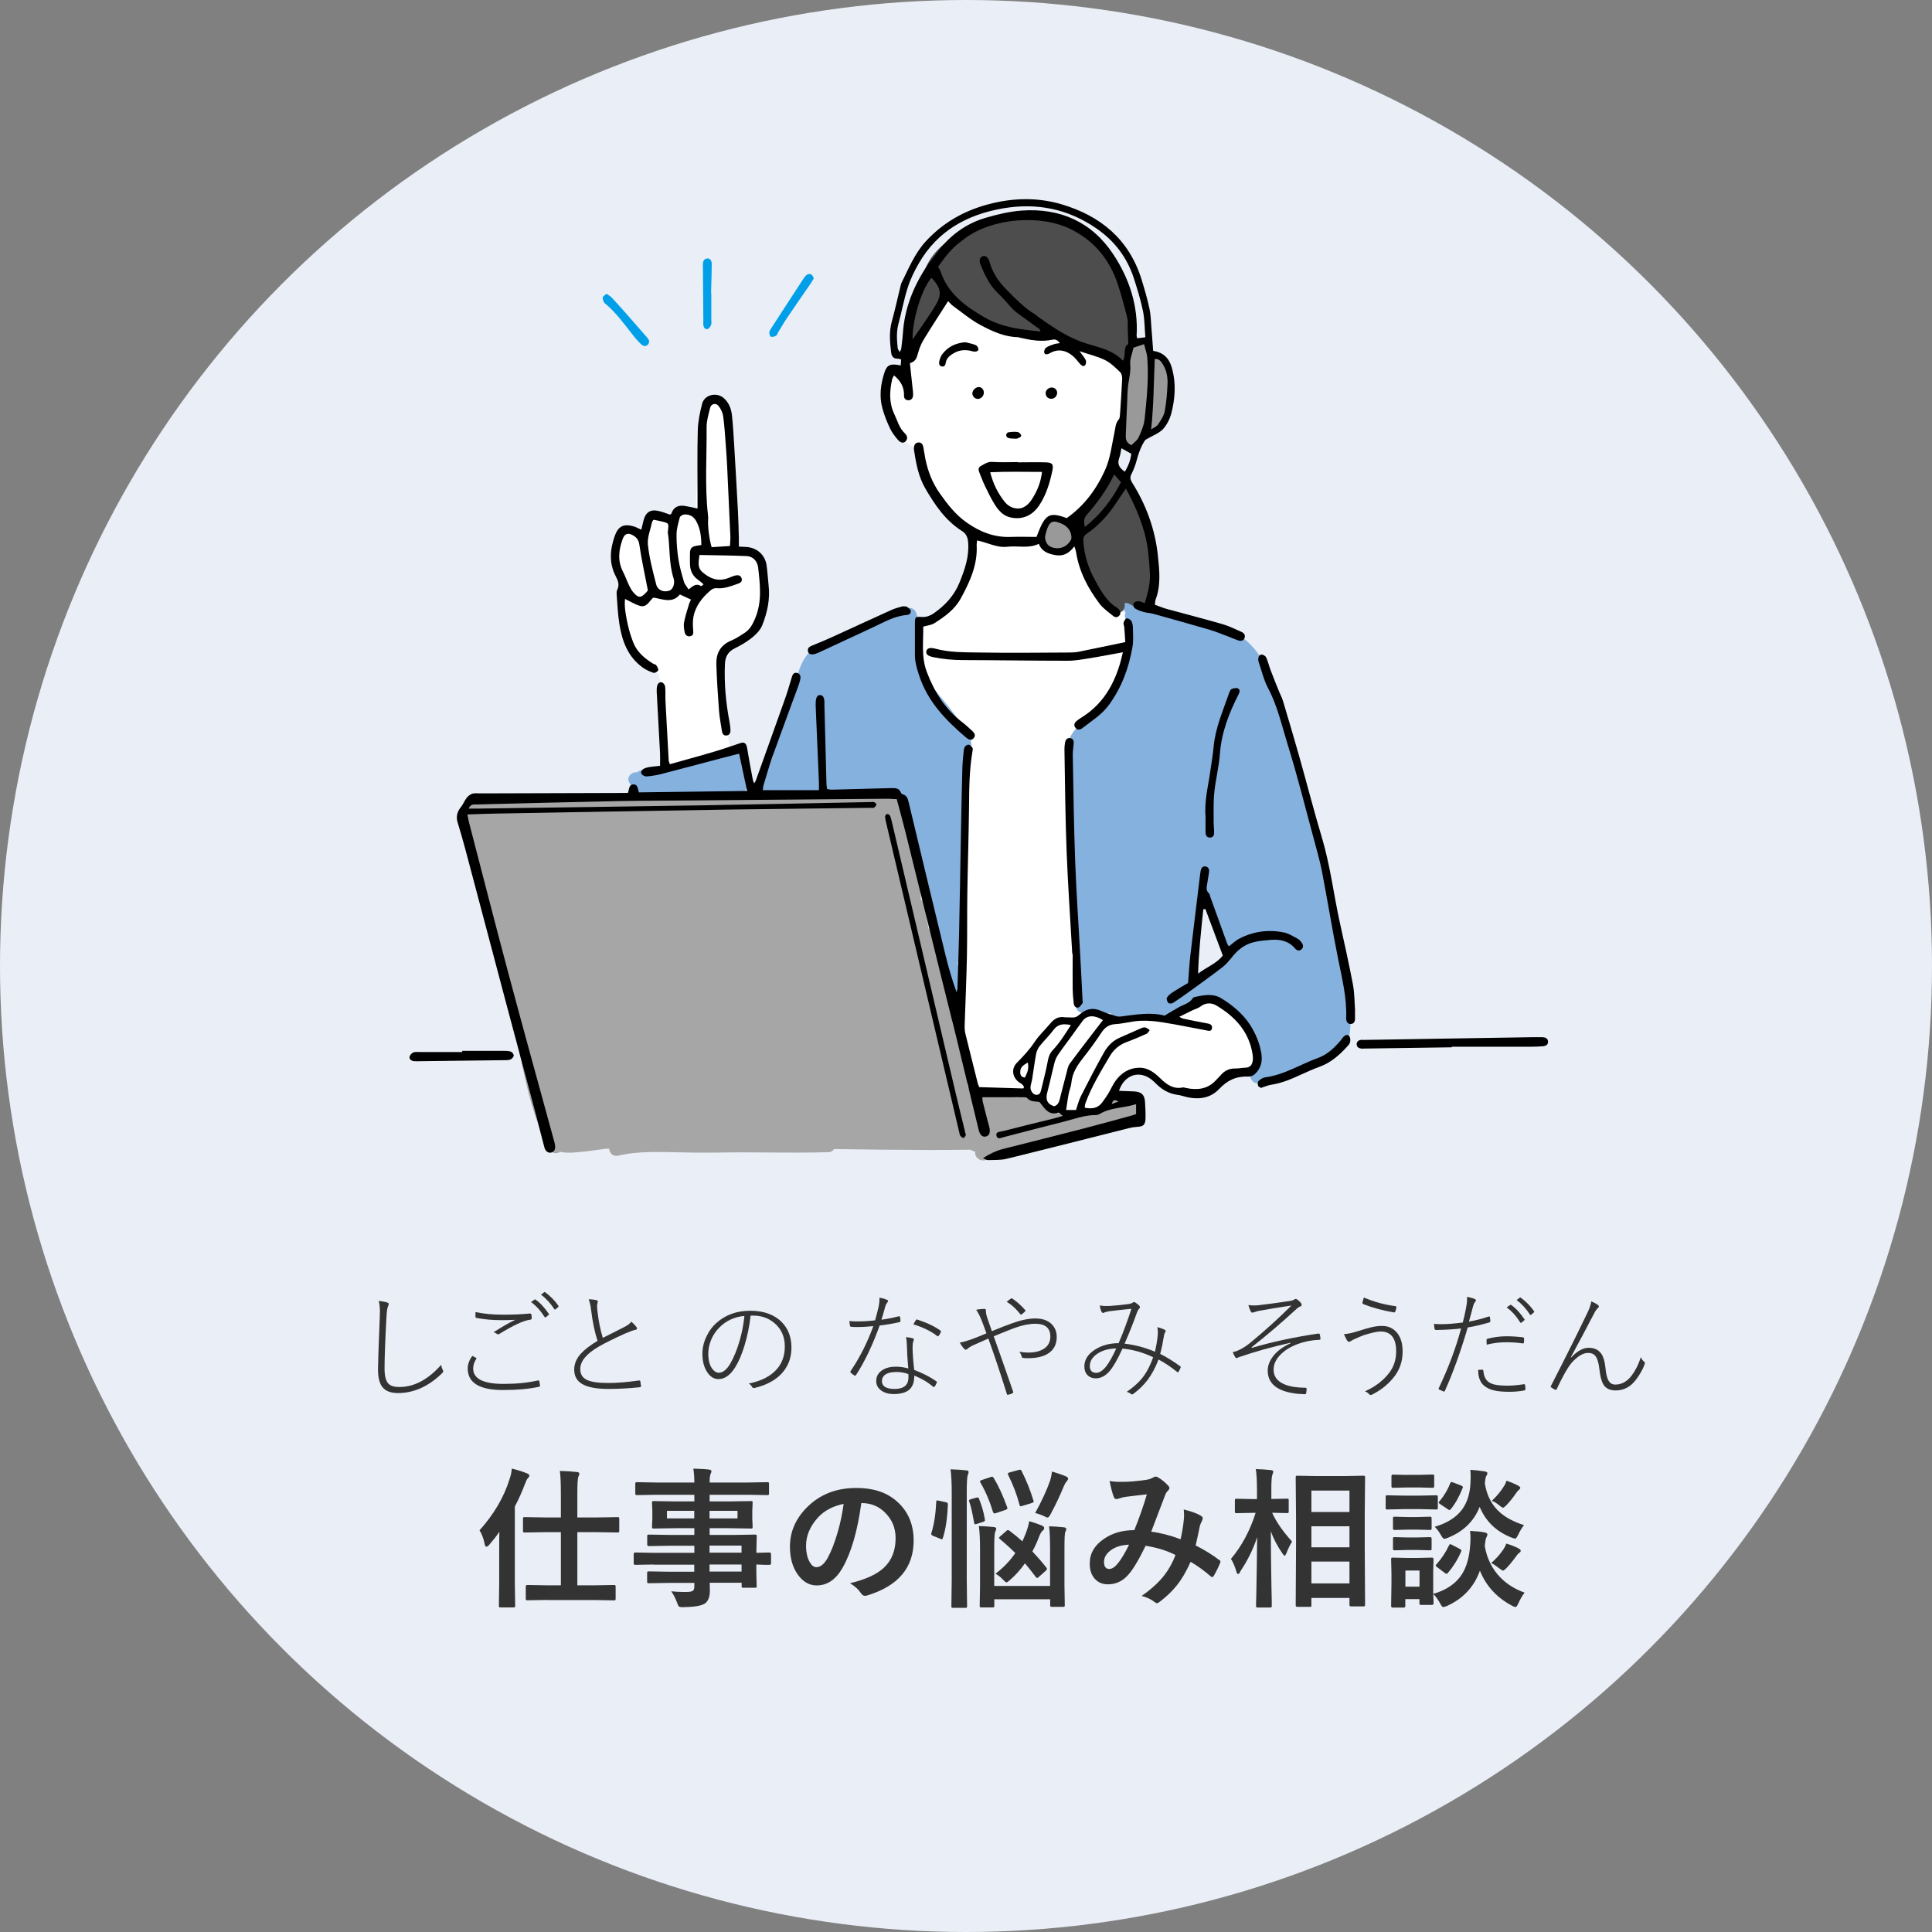 <svg id="_レイヤー_2" data-name="レイヤー 2" xmlns="http://www.w3.org/2000/svg" viewBox="0 0 230 230"><rect x="0" y="0" width="230" height="230" fill="#808080" stroke="none"/><defs><style>.cls-1{fill:#999}.cls-1,.cls-2,.cls-3,.cls-4,.cls-5,.cls-6,.cls-7,.cls-8,.cls-9{stroke-width:0}.cls-2{fill:#4d4d4d}.cls-3{fill:#009fe8}.cls-3,.cls-5{fill-rule:evenodd}.cls-4{fill:#eaeff7}.cls-6{fill:#333}.cls-7{fill:#fff}.cls-8{fill:#a6a6a6}.cls-9{fill:#85b1df}</style></defs><g id="_コンテンツ" data-name="コンテンツ"><circle class="cls-4" cx="115" cy="115" r="115"/><g><g><path class="cls-7" d="m148.2 118.74c-1.04-.8-2.3-1.23-3.61-1.25-1.35-.02-2.65.49-3.98.62-.64.06-1.23.0-1.77-.28-.79-3.33-1.58-6.66-1.75-10.09-.17-3.44.19-6.94.7-10.34.49-3.3 1.16-6.58 1.85-9.85.46-2.18.96-4.43.86-6.68-.09-2.06-.85-3.98-2.37-5.4-.93-.86-2.05-1.48-3.2-1.96-1.21-.51-2.25-1.22-3.05-2.28-1.51-1.97-2-4.5-2.71-6.83-.09-.29-.18-.58-.28-.87-.09-.28-.17-.68-.34-.92-.26-.37-.42-.7-.22-1.13.46-.98 1.49-1.65 2.16-2.49 1.91-2.37 2.03-5.52 2.61-8.39.56-2.75 1.21-5.85.03-8.54-.55-1.26-1.45-2.39-2.3-3.46-.95-1.19-1.99-2.32-3.04-3.43-.99-1.04-1.98-2.11-3.2-2.9-1.16-.75-2.55-1.08-3.92-.96-1.03.09-2.03.5-2.97.91-1.24.53-2.43 1.15-3.58 1.85-.43.26-.85.53-1.26.81-.26-.1-.57-.06-.82.22-.3.35-.6.72-.89 1.1-.08.07-.17.15-.25.22-.68.63-1.46 1.47-1.61 2.42-.02.15-.02.29.01.43-.17.39-.31.78-.43 1.18-.22.77-.28 1.58-.4 2.37-.05.36-.1.78-.22 1.16-.57-.42-1.24-.59-1.86.04-.7.71-.7 2.01-.67 2.93.03 1.14.29 2.27.71 3.33.5 1.27 1.39 2.81 2.85 3.08 1.45 3.61 2.75 8.25 6.28 9.99.32 2.54-.33 5.19-1.65 7.37-.65 1.07-1.51 2.02-2.56 2.71-1.09.72-2.5.79-3.29 1.96-.59.86-.5 2.03-.45 3.03.05 1.03.2 2.04.33 3.06.22 1.73.89 3.34 1.39 5 .19.64.51 1.22.73 1.85.24.71.41 1.44.54 2.17.17.92.26 1.86.28 2.8.0.19.0.37.0.56.0.75-.05 1.5-.13 2.24-.03.28.14.54.37.7.16 1.25.37 2.51.53 3.75.22 1.72.18 3.48.35 5.21.18 1.74.44 3.48.63 5.22.38 3.65.63 7.31 1 10.96.17 1.66.48 3.31 1.05 4.89.34.95.61 2.06 1.34 2.8.49.5 1.2.68 1.86.82 1.02.21 2 .43 2.99.79 2.15.79 4.3 1.88 6.65 1.85 1.16-.02 2.28-.42 3.19-1.14s1.36-1.69 1.74-2.76c.33-.9.84-1.58 1.86-1.69 1.07-.11 2.33.25 3.16.92.08.06.16.11.24.15.71 1.03 1.7 1.74 2.98 1.88 1.2.13 2.58-.21 3.64-.78 1.99-1.07 4.78-1.67 5.84-3.89 1.2-2.5.11-5.42-2-7.04z"/><path class="cls-7" d="m90.81 68.8c-.11-.76-.08-1.73-.52-2.4-.43-.63-1.14-.74-1.84-.83-.26-.03-.49.11-.65.31-.24-.1-.48-.19-.72-.28-.02.0-.05-.02-.07-.02-.22-3.39.2-6.82-.39-10.19v-.01c-.05-.55-.11-1.09-.18-1.63-.04-1.4-.12-2.81-.12-4.2.0-.35-.17-.58-.41-.71.01-.08.03-.17.04-.25.07-.45-.11-.91-.59-1.04-.41-.11-.96.13-1.04.59-.48 3-1.07 5.98-1.32 9.01-.09 1.12-.17 2.35-.13 3.57.0.0-.01.0-.02.0-.3.0-.58.06-.84.17-.26-.17-.6-.17-.91-.03-.34.15-.58.4-.76.69-.51-.17-1.07-.16-1.65.08-.03.01-.06.03-.09.04-.06-.07-.13-.12-.21-.17-.37-.21-.96-.12-1.15.3-.17.37-.13.72-.11 1.11-.17.19-.33.38-.49.56-.09.1-.19.2-.29.3.0.0-.02.0-.03.0-.14-.04-.28-.07-.41-.1.0-.02.0-.04-.01-.05-.13-.46-.59-.69-1.04-.59-.74.17-1.1.97-1 1.68-.07.1-.13.2-.18.29-.4.7-.44 1.54-.31 2.31.11.68.34 1.34.47 2.02.14.74.2 1.49.27 2.24.15 1.61.21 3.33.71 4.88.33 1.03.86 2.03 1.73 2.71.58.45 1.24.77 1.89 1.11.33 1.53.55 3.08.69 4.63.16 1.76.31 3.71-.2 5.43-.1.34.0.61.19.79.18.24.47.37.85.25 1.57-.51 3.41-.73 4.9-1.52.23.04.48-.01.67-.19.14.11.31.17.49.15h0c.34-.04.75-.22.81-.62.06-.36-.03-.7-.09-1.06-.03-.19-.06-.38-.09-.57.0-.03.0-.06-.01-.1.0-.03.0-.06.0-.08-.01-.41-.3-.75-.69-.83-.01-.08-.02-.16-.03-.24-.14-1.19-.34-2.35-.27-3.55.07-1.22.1-2.45.49-3.62.4-1.2 1.36-2.1 2.16-3.04.58-.67 1.12-1.36 1.48-2.17.03-.03.07-.06.1-.1.55-.63.96-1.33 1.07-2.17.13-.95.0-1.92-.13-2.87z"/></g><g><path class="cls-9" d="m159.5 113.97c-.37-1.62-.57-3.26-.85-4.9-.3-1.78-.65-3.55-1.02-5.32-.57-2.69-1.29-5.34-1.92-8.01-.52-2.18-.99-4.37-1.53-6.55-.66-2.66-1.41-5.31-2.48-7.83-.88-2.07-2-4.16-3.85-5.51-.3-.22-.72-.13-.99.11-1.37-1.19-3.32-1.68-5.07-2.04-1.26-.26-2.53-.47-3.77-.81-.69-.19-1.39-.42-2.01-.79-.12-.23-.33-.35-.55-.38-.09-.07-.18-.15-.26-.23-.78-.76-1.97.43-1.19 1.19-.25.48-.03 1.22.65 1.26.25 2.7-.89 5.45-2.11 7.81-.31.6-.62 1.17-1.06 1.69-.45.52-.99.97-1.52 1.42-1 .83-2.21 1.68-2.68 2.94-.5 1.34-.4 2.82-.24 4.21.19 1.67.27 3.32.32 5 .11 3.69.15 7.39.31 11.08.08 1.93.49 3.84.72 5.75.22 1.81.37 3.74-.23 5.5-.3.87.81 1.32 1.38.83.04.0.07.01.11.02.87.09 1.73.18 2.6.25.08.33.35.61.79.61 1.96.0 3.95-.2 5.9.0.46.05.84-.42.84-.84.0-.09-.01-.16-.03-.24.55-.13 1.1-.26 1.66-.39.73-.17 2.23-.69 2.98-.56 3.22.56 6.41 3.83 5.37 7.54-.04.13-.04.26-.02.37-.16.08-.33.16-.49.25-.96.52-.11 1.97.85 1.46.46-.25.93-.47 1.41-.68.13.11.31.18.53.18 1.3-.01 2.47-.33 3.46-1.2.17-.15.25-.31.27-.48.13.04.27.05.43.02 1.47-.29 2.69-1.41 3.5-2.67h.1c.35.0.75-.25.81-.62.56-3.17-.41-6.32-1.11-9.39zm-17.86 2.8c.73-3.71 1.11-7.51 1.21-11.29.82 1.59 1.54 3.23 2.22 4.88.44 1.09.86 2.2 1.21 3.32.06.2.12.41.18.62-1.29 1.3-3.04 2.05-4.82 2.47z"/><path class="cls-9" d="m115.21 87.07c-.14-.27-.35-.4-.57-.42-.21-.5-.55-.97-.84-1.37-.81-1.13-1.72-2.18-2.59-3.26-.35-.44-.69-.88-1-1.34-.38-.56-.48-1.11-.55-1.79-.2-1.99.1-4.03-.6-5.95-.35-.96-1.83-.62-1.67.29-.01.0-.03.0-.04.01-2.44.81-4.88 1.64-7.08 2.93-.65.28-1.29.59-1.89.95-.22-.33-.65-.51-1.09-.25-1.8 1.09-2.34 3.19-2.75 5.12-.03.14-.03.27.0.38-.07.12-.11.26-.13.41-.04.32-.08.65-.12.97-.04.04-.07.09-.11.15-.2.09-.36.26-.41.51-.45 2.01-1.38 3.87-1.85 5.87-.25.65-.53 1.28-.81 1.91-.09.1-.16.23-.2.36-.17.06-.33.17-.44.36-.21.36-.12.97.3 1.16 1.74.74 3.59.64 5.44.48 1.49-.12 2.95-.12 4.44-.11 1.42.02 2.85.02 4.27.1.6.03 1.21.08 1.8.18.03.0.06.01.08.02-.01.09-.01.19.0.29.72 3.93 2.17 7.67 3.43 11.45 1.24 3.71 2.37 7.55 2.28 11.5-.03 1.09 1.66 1.09 1.69.0.03-1.17-.04-2.31-.18-3.45.32-.01.61-.2.71-.6.51-2.07-.07-4.14-.34-6.2-.26-1.95.13-3.9-.05-5.85.75-2.56.2-5.29.49-7.91.24-2.2 1.48-4.76.38-6.9zm-2.05.39s0 .04-.01.06v.01s0 0 0 0h0s0-.01.0-.02c0-.01.0-.03.01-.05z"/><path class="cls-9" d="m88.85 93.45c.32-1.16-.18-2.45-.34-3.6-.07-.49-.63-.66-1.04-.59-3.7.62-7.19 2.75-11.02 2.44-.2-.02-.44.09-.61.25-.62-.11-1.33.54-.91 1.25.05.08.1.16.16.24.03.14.1.27.2.37-.01.06-.02.13-.02.2.0.42.39.9.84.84.87-.1 1.72-.1 2.59.0.17.02.34-.04.47-.14 2.93.71 6.23.86 9.09-.23.4-.15.77-.58.59-1.04h0z"/></g><path class="cls-8" d="m135.65 131.77s-.02-.02-.03-.03c-.1-.32-.37-.59-.74-.59-.17-.1-.35-.19-.55-.25-.48-.15-1.03-.06-1.53-.05-.51.0-.86.44-.84.91-.15.13-.3.25-.49.36-.5.28-1.11.37-1.67.38-.32.0-.55.16-.68.37h-.46c-1.58-.02-3.35-.2-4.3-1.41-.12-.21-.25-.4-.4-.58-.34-.4-.8-.32-1.11-.04-.05-.32-.29-.61-.61-.7-.43-.12-.86.13-1.02.53-1.56-.31-3.29-.1-4.83-.26-.24-.02-.43.06-.57.2-.32-.43-.51-.94-.67-1.45.0-.02-.01-.04-.02-.06.07-.15.1-.34.05-.55-.24-.97-.44-1.95-.67-2.92-.03-.13-.09-.24-.17-.32-.32-1.19-.65-2.37-.94-3.56-.09-1.66-.51-3.27-.91-4.89-.03-.13-.09-.24-.17-.32-.43-1.95-.93-3.88-1.63-5.75-.04-.11-.09-.2-.15-.27-.21-.95-.36-1.91-.52-2.87-.04-.25-.18-.42-.37-.51-.01-.05-.02-.11-.04-.16.02-2.07-.72-3.99-1.31-5.95.05-.11.08-.23.1-.35.15-1.34-.64-2.55-.83-3.84-.08-.55-.23-1.06-.52-1.43-.09-.35-.34-.65-.77-.59-.15.02-.3.06-.45.07-.07.0-.15.01-.22.03-.01.0-.02.0-.04.0-1.84-.87-4.73-.27-6.49-.26-.24.0-.43.1-.57.25-1.22-.1-2.45-.07-3.67-.04-.56.01-1.12.04-1.68.06-.5-.03-1-.05-1.5-.05-.18.0-.34.05-.46.14-.59.03-1.17.05-1.76.07-.8.02-1.61.03-2.41.04-2.05-.17-4.11-.32-6.17-.24-.3.01-.52.13-.65.3-.56.0-1.12.0-1.68.0-1.82-.02-3.63-.18-5.45-.2-.79-.01-1.58.01-2.37.06-.06.0-.11-.01-.17-.02-2.36-.21-4.72-.38-7.09-.33-1.29.03-2.66.1-3.95.44-.71.03-1.42.1-2.13.24-.05-.05-.11-.1-.17-.14-.43-.25-.89-.07-1.16.3-.9 1.25-.65 3.15-.45 4.57.3 2.14.87 4.23 1.48 6.3 1.15 3.9 2.51 7.69 3.35 11.67.7 3.32 1.25 6.67 2.01 9.98.69 3.02 1.5 6.12 3.06 8.82.29.5.83.49 1.2.24.92.21 2.03.05 2.87-.03.89-.09 1.77-.24 2.67-.35.1.0.19.0.29.0.02.49.43.98 1.05.84 1.9-.45 3.86-.46 5.8-.43 2.01.04 4.01.1 6.02.06 4.41-.09 8.82.09 13.23-.05.32.0.54-.16.68-.37 3.64.06 7.27.1 10.91.11 1.79.0 3.57.0 5.36-.03.05.04.11.08.18.11.11.05.23.1.34.14-.01.11.0.22.02.33.04.16.15.34.29.44.15.15.36.25.59.25.03.0.07.0.1.0.08.0.16.0.23-.03.14-.04.27-.11.37-.22.13-.13.15-.2.22-.37.0-.01.0-.02.0-.04.21.0.42.0.64-.02.74-.06 1.46-.22 2.19-.31.02.0.04.0.06.0.25-.03.49-.05.74-.05.17.0.31-.05.43-.12 3.47-.58 6.84-1.76 10.21-2.82.05.01.1.02.16.02.25.0.45-.1.59-.25.78-.24 1.56-.47 2.34-.68.61-.16.83-.97.37-1.41z"/><g><path class="cls-2" d="m136.4 62.05c-.47-1.35-1.07-2.66-1.69-3.94-.28-.59-.48-1.29-1.08-1.59-.24-.58-1.13-.86-1.49-.15-.19.37-.4.73-.61 1.09-.03.03-.07.06-.1.09-.77.85-1.58 1.73-2.05 2.78-.42.95-.51 1.95-.44 2.97-.15 1.17-.55 1.93-.04 3 .01.14.1.68.12.82-.06.11.47.3.48.46.02 1.03.38 1.95 1 2.78.57.77 1.28 1.42 1.82 2.2.47.68 1.55.44 1.57-.43.0-.03.03-.33.02-.33.05.0.15-.02.17-.02.26.0.67.26.9.45.32.26.89.39 1.19.0.36-.45.63-.94.81-1.45.12-.1.21-.24.25-.44.48-2.82.12-5.6-.82-8.3z"/><path class="cls-2" d="m131.52 42.16c-.03.24.04.47.22.7.17.2.39.31.63.37.11.07.2.13.23.16.49.44 1.2.24 1.41-.37.17-.51.25-1.02.28-1.53 1.11-2.12.46-4.81-.27-6.94-.8-2.35-2-4.52-3.65-6.38-1.73-1.95-4.02-2.98-6.63-2.92-1.99.05-4.06.51-5.96 1.09-3.7 1.12-7.99 3.47-8.04 7.86.0.16.03.29.09.4-.48.84-.77 1.77-.91 2.75.0.07-.01.13.0.2-.03.11-.03.21-.02.3-.3.72-.57 1.46-.82 2.2-.35 1.03 1.28 1.47 1.63.45.3-.89.62-1.76 1.01-2.6.96-.82 1.55-2.02 1.79-3.26.6.85 1.37 1.5 2.24 2.04 1.42 1.31 3.21 2.2 4.99 2.89 1.66.64 3.61 1.2 5.4.84.35-.07.53-.29.59-.54.09.03.18.07.27.1.05.19.16.37.35.52.99.76 2.32.98 3.5 1.24.55.12 1.11.25 1.65.43z"/></g><path class="cls-1" d="m127.7 63.45c-.12-.54-.63-.95-1.04-1.27-.49-.37-1.16-.37-1.61-.01-.01.0-.02.0-.04.0-.37.01-.72.25-.81.62-.17.68-.06 1.4.35 1.96.1.24.28.42.53.49.06.03.13.05.19.07.06.19.18.36.37.45.34.17.69.26 1.07.17.51-.13.78-.62.8-1.12.0-.1-.01-.19-.05-.28.25-.29.33-.68.25-1.08z"/><path class="cls-1" d="m137.08 42.4s-.01.0-.02.0c-.09-.5-.23-.97-.45-1.42-.26-.52-.94-.5-1.32-.17-1.32 1.11-.96 3.11-1 4.63.0.2.0.39-.01.59-.17.14-.28.34-.28.63.0.44.0.88.05 1.32-.03.04-.06.08-.09.13-.48.96-.56 1.99-.57 3.05.0.4.23.65.52.76-.03.15-.07.29-.11.44-.29 1.05 1.33 1.49 1.63.45.05-.17.09-.35.13-.52.3-.05.58-.28.69-.6.01-.04.03-.08.04-.12.14-.07.29-.17.43-.28.7.1 1.34-.36 1.72-1 .55-.92.72-2.05.85-3.09.17-1.51.23-5.22-2.2-4.78z"/><path class="cls-5" d="m79.67 91c1.87-.53 3.69-1.02 5.5-1.56 1-.3 1.99-.65 2.98-.98.49-.16.7.04.8.64.2 1.24.44 2.48.67 3.71.02.13.09.26.16.44.09-.13.15-.2.18-.28 1.17-3.27 2.35-6.54 3.51-9.82.29-.82.53-1.65.78-2.49.1-.34.24-.66.67-.54.4.11.42.48.34.82-.07.32-.18.63-.3.94-1 2.73-2.02 5.45-3 8.19-.4 1.13-.72 2.29-1.07 3.43-.05.17-.05.35-.08.57h6.68c0-.39.01-.7.0-1.01-.12-2.97-.25-5.93-.38-8.9.0-.18-.01-.36.0-.54.02-.6.2-.89.54-.87s.49.3.5.92c0 .15-.01.3.0.45.08 3.09.16 6.17.24 9.26.0.17.05.35.08.56.21.03.38.07.55.07 2.37-.06 4.74-.12 7.1-.19.47-.01.91.0 1.12.52.04.1.15.21.25.23.49.14.59.54.69.96 1.45 6.06 2.9 12.12 4.38 18.18.36 1.48.79 2.94 1.32 4.41.03-.15.09-.29.1-.44.07-2.22.15-4.43.2-6.65.09-4.5.16-8.99.25-13.49.04-2.07.08-4.14.14-6.2.02-.66.1-1.32.16-1.97.02-.17.06-.37.16-.5.1-.12.32-.25.44-.22.17.05.34.22.44.38.07.11.02.29.0.44-.38 2.2-.39 4.41-.41 6.63-.04 3.39-.15 6.77-.2 10.16-.04 2.55.0 5.1-.05 7.65-.06 2.73-.18 5.45-.27 8.18-.01.33.01.66.09.98.48 1.98.99 3.95 1.48 5.93.03.11.09.22.17.42 1.73.05 3.49.11 5.24.16.03-.06.07-.12.1-.18-.11-.13-.19-.31-.32-.38-1.01-.52-1.34-1.69-.54-2.5.77-.78 1.5-1.56 2.11-2.48.52-.79 1.25-1.45 1.86-2.19.45-.55.97-.87 1.71-.75.26.04.54.0.81.03.38.03.66-.07.96-.34.74-.68 1.59-.89 2.56-.45.57.26 1.18.43 1.78.62.19.06.41.08.61.05 1.78-.23 3.56-.54 5.18-.1.64-.38 1.14-.69 1.65-.98.59-.34 1.31-.46 1.71-1.1.05-.09.2-.14.31-.16 1.04-.21 2.11-.42 3.07.17 2.46 1.49 4.22 3.52 4.76 6.44.15.83.08 1.61-.48 2.3-.28.34-.59.6-1.06.58-1.39-.05-2.47.43-3.46 1.48-1.2 1.27-2.81 1.31-4.43.81-.2-.06-.41-.09-.61-.12-.92-.15-1.7-.57-2.36-1.21-.19-.19-.38-.38-.59-.55-1.49-1.21-3.27-.66-3.94 1.29.61.02 1.19.04 1.78.07.89.04 1.26.38 1.32 1.24.04.66.08 1.32.06 1.98-.02.78-.27.97-1.03 1-.33.02-.65.08-.97.16-4.85 1.22-9.7 2.46-14.57 3.65-.71.17-1.48.12-2.22.15-.13.0-.26-.11-.55-.24.81-.52 1.55-.87 2.35-1.08 3.17-.81 6.34-1.59 9.5-2.41 1.94-.5 3.88-1.04 5.82-1.57.17-.05.34-.11.55-.18v-1.18c-1.47.47-3 .37-4.33 1.16-.12.07-.28.13-.42.13-1.41.0-2.7.51-4.04.84-2.3.57-4.59 1.18-6.88 1.77-.33.08-.81.35-.94-.1-.16-.56.46-.51.79-.6 2.03-.52 4.07-1.02 6.11-1.52.28-.07.56-.16.99-.29-.26-.18-.45-.41-.55-.38-1.1.35-1.57-.43-2.1-1.11-.04-.05-.08-.09-.15-.17-.49-.06-1.05.0-1.45-.46-.06-.07-.22-.1-.33-.1-1.64.0-3.29.0-5 0 0 .13.0.33.04.52.21.87.44 1.74.67 2.61.04.15.09.29.12.43.14.64.0 1.03-.42 1.12-.41.09-.7-.17-.86-.83-.82-3.38-1.63-6.76-2.45-10.14-.73-2.97-1.47-5.93-2.21-8.9-1.34-5.41-2.67-10.82-4.01-16.23-.33-1.33-.7-2.66-1.07-4.06-.45-.02-.89-.06-1.34-.05-7.71.06-15.41.13-23.12.2-2.94.03-5.88.02-8.82.08-5.58.11-11.15.26-16.73.4-.33.0-.72-.09-.95.49.43.0.78.0 1.13.0 8.94-.13 17.87-.24 26.81-.39 6.66-.11 13.31-.26 19.97-.39.12.0.26-.03.35.01.12.06.3.21.28.28-.04.14-.16.29-.29.38-.08.06-.23.02-.35.02-5.52.07-11.03.12-16.55.2-9.48.15-18.95.32-28.43.49-.99.02-1.97.06-3.07.1.07.38.12.7.2 1 1.56 6 3.1 12.02 4.7 18.01 1.78 6.66 3.62 13.3 5.44 19.95.03.12.06.23.08.35.09.52-.08.85-.45.94-.36.08-.69-.14-.82-.65-.35-1.3-.67-2.61-1.01-3.92-1.12-4.2-2.25-8.39-3.37-12.59-1.68-6.31-3.34-12.63-5.02-18.94-.28-1.07-.6-2.14-.92-3.2-.21-.69-.06-1.27.39-1.83.27-.34.43-.77.7-1.12.17-.21.43-.4.69-.48.28-.08.59-.03.89-.03 5.52-.02 11.04-.03 16.55-.05.35.0.71.0 1.04.0.2-.44.09-1.02.69-1.02.52.0.48.52.63.95 4.26-.06 8.51-.11 12.88-.17-.32-1.5-.62-2.92-.95-4.44-.71.18-1.36.35-2.02.52-2.43.64-4.86 1.29-7.3 1.92-.55.14-1.12.22-1.68.27-.19.02-.48-.11-.59-.26-.18-.27.0-.53.26-.66.2-.11.45-.16.68-.2.38-.06.77-.09 1.24-.14.0-.52.02-.99.0-1.47-.13-2.45-.27-4.91-.4-7.36-.01-.24.0-.48.06-.71.08-.29.32-.5.6-.38.17.07.34.34.35.53.05.6.0 1.2.04 1.8.12 2.33.25 4.67.38 7 0 .08.06.16.14.39zm48.43 41.13c.19-.56.32-1.12.57-1.62.89-1.76 1.8-3.52 2.77-5.24.41-.72 1-1.35 1.8-1.71.82-.37 1.64-.73 2.47-1.09.19-.08.41-.19.6-.16.2.03.37.2.56.32-.12.15-.21.36-.36.43-.79.36-1.59.7-2.4 1-.86.32-1.53.89-1.97 1.64-1.08 1.83-2.2 3.65-2.93 5.66-.05.15-.05.32-.07.51.89.18 1.61.05 2.12-.69.22-.32.46-.63.66-.96.32-.54.57-1.14.95-1.63.68-.88 1.56-1.46 2.73-1.48 1.09-.02 1.85.6 2.57 1.3.73.7 1.51 1.28 2.63 1.05.13-.03.29.05.43.07 1.34.27 2.56.13 3.54-.95.18-.2.38-.38.56-.59.46-.54 1.02-.8 1.73-.79.42.01.83-.09 1.25-.1.53-.02.74-.35.82-.79.04-.23.03-.48.0-.71-.39-2.72-2.04-4.53-4.29-5.88-.61-.37-1.3-.38-1.94.11-.25.2-.59.28-.89.42-.5.24-1 .49-1.62.8.24.12.34.19.44.21.91.19 1.81.38 2.72.54.37.07.8.12.74.59-.06.49-.49.3-.8.25-1.65-.3-3.29-.65-4.94-.91-.91-.15-1.85-.25-2.76-.21-1.01.04-2.01.34-3.02.4-.79.05-1.25.41-1.66 1.03-.68 1.02-1.4 2.02-2.16 2.98-.69.88-1.29 1.78-1.4 2.94-.04.47-.25.93-.34 1.4-.11.6-.19 1.2-.29 1.87h1.2zm3.2-10.69c-.98-.63-1.88-.59-2.38.05-.47.61-.91 1.25-1.36 1.87-.53.73-1.08 1.44-1.58 2.18-.2.29-.35.62-.44.96-.3 1.16-.54 2.33-.85 3.49-.22.82-.12 1.39.79 1.71.39-.1.56-.4.66-.77.27-1.04.53-2.09.81-3.13.11-.4.17-.85.4-1.17 1.29-1.75 2.63-3.47 3.96-5.2zm-3.81.59c-.88-.18-1.54-.14-2.07.58-.5.67-1.11 1.25-1.63 1.9-.21.26-.37.61-.44.94-.19.99-.31 2-.47 3-.05.32-.17.64-.2.96-.04.4.27.84.58.91.5.1.62-.26.7-.62.27-1.13.57-2.26.78-3.4.09-.49.23-.89.57-1.26.84-.89 1.48-1.92 2.18-3.01zm-5.47 6.25c.39-.82.44-1.08.35-1.79-.69.38-.89.61-.91 1.08-.02.36.06.66.56.71zm11.14 2.84c-.32-.13-.67-.34-.8.31.34-.13.57-.22.8-.31z"/><path class="cls-5" d="m123.4 63.9c1.02-2.72 1.47-3 3.59-2.22 2.06-1.45 3.52-3.41 4.56-5.71.65-1.44.8-3 1.13-4.52.11-.52.11-1.07.5-1.51.14-.16.14-.45.16-.69.09-1.37.19-2.75.25-4.13.01-.28-.06-.65-.24-.82-.56-.53-1.13-1.11-1.81-1.44-.93-.45-1.96-.69-3.03-1.05.29.39.56.69.74 1.05.08.16.05.5-.07.62-.2.21-.43.04-.61-.16-.3-.34-.56-.71-.91-.99-.78-.62-1.65-.83-2.59-.33-.05.03-.1.06-.16.09-.24.11-.52.17-.6-.13-.05-.17.09-.48.24-.58.29-.2.64-.31.98-.42.19-.06.39-.07.65-.11-.27-.35-.51-.49-.89-.41-1.32.28-2.62.05-3.91-.25-.06-.01-.12-.04-.17-.05-1.65-.02-3.1-.71-4.49-1.45-1.15-.61-2.17-1.48-3.23-2.24-.24-.17-.42-.4-.62-.6-1.01 1.59-2.02 3.11-2.96 4.67-.3.5-.5 1.08-.66 1.65-.13.49-.3.9-.93 1.06.11.98.21 1.93.31 2.87.03.33.09.66.07.98-.02.32-.21.58-.58.57-.32.0-.51-.24-.5-.53.04-1-.39-1.77-1.19-2.43-.07.15-.19.31-.23.49-.3 1.4-.38 2.78.27 4.13.37.78.58 1.64 1.24 2.27.27.26.42.61.1.96-.24.25-.59.21-.92-.18-.36-.43-.72-.89-.95-1.39-.36-.76-.67-1.55-.89-2.35-.4-1.46-.21-2.92.26-4.33.3-.89.76-1.03 1.92-.78.02-.23.03-.46.05-.71-.15-.04-.26-.1-.36-.1-.52.03-.77-.23-.83-.73-.15-1.22-.26-2.43.07-3.66.39-1.41.7-2.85 1.05-4.27.03-.12.05-.24.1-.34.85-1.71 1.57-3.5 2.88-4.94 2.04-2.23 4.56-3.67 7.47-4.44 2.9-.77 5.82-.85 8.71.0 4.66 1.38 8.04 4.17 9.53 8.95.35 1.14.69 2.3.94 3.47.16.72.17 1.48.23 2.23.08.92.14 1.84.21 2.8 1.78.27 2.2 1.56 2.44 2.97.25 1.47.1 2.94-.25 4.37-.17.7-.53 1.44-1.01 1.97-.48.51-1.23.77-2.1 1.28-.46.61-.82 1.58-1.09 2.61-.14.52-.35 1.02-.59 1.5-.18.38-.11.64.1.99 1.67 2.65 2.73 5.55 3.06 8.65.18 1.73.39 3.53-.26 5.25-.06.16-.06.35-.1.63.48.17.93.37 1.41.5 2.22.61 4.46 1.18 6.67 1.82.77.22 1.5.6 2.24.92.3.13.49.38.36.72-.13.35-.44.39-.75.29-.34-.11-.67-.26-1-.39-.78-.29-1.55-.62-2.35-.86-2.24-.66-4.49-1.28-6.74-1.91-.37-.1-.77-.11-1.15-.22-.37-.1-.75-.23-1.06-.43-.14-.09-.23-.45-.16-.61.07-.15.38-.25.58-.25.22.0.44.13.75.24.36-1.21.68-2.34.61-3.62-.09-1.59-.21-3.17-.63-4.71-.51-1.82-1.25-3.55-2.23-5.32-.37.54-.67.98-.96 1.42-.99 1.56-2.18 2.93-3.72 3.98-.37.25-.4.55-.38.92.12 1.61.58 3.13 1.36 4.53.69 1.25 1.36 2.55 2.65 3.34.08.05.14.11.2.18.2.22.29.47.09.73s-.5.27-.72.09c-.58-.47-1.22-.91-1.66-1.49-1.38-1.84-2.44-3.84-2.79-6.16-.03-.17-.1-.33-.2-.66-.62.83-1.31 1.22-2.29 1.04-.88-.16-1.61-.45-1.94-1.34-1.24.6-2.51.2-3.74.35-1.27.15-2.37-.51-3.61-.75-.02.23-.06.4-.05.58.12 2.35-.83 4.39-1.92 6.37-.71 1.29-1.91 2.14-3.13 2.91-.33.21-.78.25-1.31.4.03 1.76-.26 3.6.43 5.41.89 2.35 2.17 4.4 4.19 5.95.43.33.82.7 1.22 1.06.26.24.44.55.16.86-.28.32-.59.18-.87-.05-2.45-2.08-4.65-4.34-5.65-7.51-.25-.78-.48-1.54-.47-2.36.01-1.26-.01-2.52.0-3.78.0-.79.1-.78.88-.73.43.03.95-.15 1.31-.4 1.38-.95 2.48-2.12 3.13-3.73.61-1.52 1.14-3.02 1.02-4.69-.04-.61-.2-1.08-.75-1.42-1.96-1.24-3.23-3.12-4.36-5.07-.82-1.41-1.11-3.03-1.35-4.63.0-.06-.01-.12.0-.18.02-.33.13-.6.49-.65.37-.05.55.19.62.51.1.47.15.95.25 1.42.3 1.48.82 2.85 1.71 4.11.92 1.31 1.88 2.55 3.2 3.48 1.58 1.12 3.3 1.8 5.27 1.72 1.01-.04 2.03.0 3.06.0zm.46-24.45c-.06-.16-.06-.24-.1-.26-.92-.67-1.84-1.33-2.75-2-.26-.19-.48-.44-.71-.68-.49-.52-.94-1.09-1.46-1.57-1.04-.98-1.62-2.22-2.13-3.5-.18-.47-.05-.81.27-.93s.6.07.78.54c.07.2.12.4.19.6.4 1.09 1.04 1.99 1.86 2.82 1.08 1.08 2.12 2.19 3.44 2.97.08.04.13.13.2.18 1.64 1.15 3.26 2.31 5.17 3.03 1.72.65 3.66.82 5.07 2.29.41-.73-.04-1.64.63-1.98-.02-.66-.04-1.19-.06-1.72-.02-.48.04-.97-.07-1.43-.34-1.37-.7-2.73-1.15-4.06-.96-2.85-2.74-5.02-5.45-6.41-3.63-1.86-9.4-1.4-12.69 1.02-.14.11-.28.23-.43.33-1.14.81-1.97 1.9-2.8 3.07.08.15.22.31.28.5.87 2.68 2.97 4.2 5.25 5.52 1.52.88 3.22 1.28 4.96 1.49.55.07 1.1.13 1.7.2zm12.49.7c-.09-1.1-.08-2.12-.28-3.11-.27-1.32-.67-2.61-1.08-3.89-.8-2.47-2.28-4.45-4.44-5.94-3.38-2.34-7.1-3.09-11.11-2.41-4.28.73-7.8 2.66-10.04 6.52-.54.93-1.02 1.91-1.34 2.93-.46 1.42-.72 2.9-1.11 4.34-.25.95-.18 1.9-.08 2.86.01.12.12.24.24.46.1-.2.17-.29.18-.39.07-.62.16-1.25.2-1.87.19-2.89 1.22-5.48 2.78-7.87.36-.55.8-1.05 1.18-1.58 1.49-2.05 3.42-3.54 5.85-4.26 1.4-.41 2.85-.76 4.3-.87 4.62-.34 8.41 1.37 10.95 5.23 1.9 2.88 2.97 6.13 2.76 9.68.0.08.04.17.07.29.27-.03.53-.06.97-.12zM134.69 53c.3-.31.7-.57.87-.95.32-.7.64-1.46.71-2.21.25-2.41.5-4.83.31-7.26-.04-.51-.24-1.02-.38-1.61-.48.16-.84.28-1.26.42-.14.67-.45 1.35-.39 2 .08.82-.12 1.57-.23 2.35-.11.77-.11 1.55-.14 2.33-.06 1.26-.12 2.51-.16 3.77-.01.42.02.85.67 1.16zm2.35-1.88c.28-.19.65-.33.83-.6.33-.49.69-1.02.79-1.58.2-1.05.28-2.13.33-3.2.04-.84-.11-1.67-.58-2.41-.21-.33-.43-.64-.94-.59-.12 2.77-.12 5.51-.43 8.37zm-26.16-18.05c-1.35 1.6-2.34 5.59-2.23 7.34.86-1.27 1.78-2.53 2.6-3.85.89-1.43.88-2.17-.36-3.49zm13.53 30.81c0 .62.3 1.06.71 1.23.92.38 1.88.05 2.37-.84.06-.12.07-.28.06-.42-.11-.93-.73-1.39-1.55-1.66-.59-.19-.92-.11-1.2.44-.22.43-.3.94-.39 1.24zm8.24-7.4c-.9 1.87-2.03 3.38-3.27 4.8-.36.42-.36.82-.24 1.46 1.91-1.5 3.24-3.28 4.31-5.33-.27-.31-.5-.58-.8-.92zm.85-3.11c-.08.4-.12.78-.25 1.13-.29.76.03 1.23.66 1.65.43-.7.68-1.41.77-2.13-.42-.24-.78-.43-1.18-.66z"/><path class="cls-5" d="m87.97 65.07c.32.02.55.03.79.04 1.33.05 2.34.94 2.51 2.24.1.77.15 1.55.23 2.33.19 1.65-.15 3.23-.75 4.74-.23.58-.73 1.1-1.23 1.5-.62.5-1.34.91-2.06 1.27-.79.4-1.13 1.03-1.16 1.87-.1 2.29.11 4.55.53 6.8.07.35.12.71.13 1.07.01.32-.13.62-.5.63-.37.02-.49-.27-.53-.6-.11-.77-.27-1.54-.33-2.31-.14-1.85-.26-3.71-.32-5.56-.04-1.3.48-2.3 1.77-2.83.58-.24 1.11-.6 1.63-.94.64-.43.95-1.05 1.25-1.78.8-1.97.55-3.95.33-5.94-.09-.81-.62-1.37-1.39-1.4-1.85-.08-3.69-.09-5.6-.13-.07.73-.31 1.45.34 2.03.86.76 1.82 1.15 2.97.76.31-.11.61-.25.93-.34.35-.09.69-.04.79.37.09.37-.19.51-.5.62-.82.28-1.63.61-2.53.51-.2-.02-.47.09-.64.23-1.03.87-1.85 1.89-2.09 3.26-.08.49-.06 1-.02 1.5.02.32.07.62-.31.72-.36.1-.62-.12-.69-.42-.09-.4-.16-.84-.08-1.24.14-.73.38-1.44.59-2.16.06-.2.17-.38.23-.53-.45-.21-.88-.41-1.32-.61-.88 1.09-2.01.57-3.15.37-.48.35-.76 1.23-1.6.99-.61-.18-1.16-.53-1.78-.83-.1.86.06 1.74.23 2.6.17.88.42 1.75.75 2.59.44 1.12 1.34 1.89 2.35 2.51.13.08.32.09.39.2.12.18.28.45.22.61-.05.15-.4.34-.55.29-.44-.15-.89-.35-1.27-.62-1.79-1.28-2.48-3.18-2.8-5.24-.17-1.06-.22-2.15-.3-3.22-.02-.27-.06-.58.05-.8.3-.6.09-1.11-.17-1.61-.83-1.58-.69-3.19-.13-4.79.42-1.2 1.08-1.51 2.31-1.14.25.08.49.22.86.38.09-.38.17-.74.26-1.1.27-1.02.86-1.37 1.88-1.11.43.11.85.27 1.25.41.09-.04.17-.06.18-.1.26-.8.83-1.05 1.61-.93.49.08.98.2 1.51.31.0-.41.0-.85.0-1.29.0-2.67-.04-5.34.03-8.01.03-1.07.25-2.14.52-3.18.28-1.08 1.73-1.41 2.57-.67.62.55.9 1.28.98 2.07.12 1.1.18 2.21.25 3.31.16 2.69.32 5.38.46 8.07.06 1.08.08 2.16.11 3.23.0.32.0.65.0 1zm-1.07-.08c.02-.46.06-.79.05-1.11-.12-2.75-.25-5.5-.38-8.25-.04-.9-.1-1.79-.17-2.69-.09-1.13-.15-2.27-.31-3.4-.06-.42-.27-.86-.54-1.2-.33-.43-.9-.28-1.02.24-.18.76-.42 1.53-.41 2.29.03 3.47-.23 6.95.16 10.42.02.21.04.42.02.63-.06.69.15 2.39.42 3.22.69-.05 1.39-.09 2.19-.14zm-7.4-1.6c.02-.25.04-.37.05-.49.02-.27.08-.58-.26-.68-.47-.15-.96-.25-1.45-.34-.05-.01-.18.16-.21.26-.19.9-.59 1.83-.5 2.71.17 1.59.59 3.17.99 4.73.18.7.9.97 1.58.73.42-.14.68-.86.49-1.45-.59-1.82-.41-3.74-.69-5.46zm3.99 1.5c0-1.05-.13-2.04-.66-2.94-.3-.5-.79-.74-1.37-.7-.19.01-.49.19-.53.34-.18.66-.38 1.34-.39 2.01-.01.98.07 1.98.22 2.95.14.91.4 1.81.66 2.7.09.32.35.59.55.92.5-.38.9-.79 1.49-.39.03.02.17-.12.3-.22-.25-.21-.44-.39-.66-.54-.67-.47-.96-1.12-.96-1.93.0-.42-.02-.84.0-1.26.03-.57.19-.73.73-.85.17-.04.35-.05.59-.09zm-6.36 5.4c-.36-1.88-.76-3.66-1.02-5.47-.09-.61-.4-.91-.85-1.14-.54-.28-.9-.12-1.12.45-.48 1.31-.65 2.61.02 3.92.27.53.47 1.1.73 1.64.13.27.27.54.46.77.64.77.95.77 1.63.01.08-.09.15-.18.15-.19z"/><path class="cls-5" d="m161.31 120.35c0 .42.0.69.0.96-.01.34-.17.6-.53.59-.36.0-.5-.28-.52-.62.0-.03.0-.06.0-.09.09-2.42-.5-4.74-.97-7.09-.69-3.44-1.25-6.9-1.91-10.34-.25-1.29-.62-2.56-.96-3.83-1.03-3.79-1.97-7.6-3.14-11.34-.7-2.25-1.2-4.57-2.33-6.69-.51-.97-.76-2.08-1.12-3.12-.03-.08-.04-.18-.04-.27.0-.3.1-.58.42-.58.19.0.46.18.53.35.22.49.34 1.02.53 1.52.32.84.65 1.67.99 2.5.16.39.36.76.48 1.16.65 2.18 1.3 4.36 1.92 6.55.92 3.26 1.76 6.54 2.73 9.78.97 3.26 1.37 6.63 2.09 9.93.54 2.49 1.11 4.97 1.58 7.47.2 1.08.19 2.2.26 3.16z"/><path class="cls-5" d="m141.44 117.01c.1-1.22.15-2.26.27-3.29.37-3.15.76-6.3 1.14-9.45.03-.21.05-.42.09-.62.07-.32.24-.58.62-.49.31.07.41.34.38.63-.06.45-.15.89-.21 1.33-.07.44-.22.89.21 1.25.08.07.08.22.12.33.68 1.88 1.36 3.77 2.04 5.65.04.1.12.19.2.31.43-.33.8-.69 1.24-.92 1.68-.87 3.48-1.11 5.32-.73.57.12 1.09.46 1.62.74.2.11.37.31.5.5.19.27.21.58-.08.8-.26.2-.52.1-.71-.12-.77-.92-1.8-1.13-2.92-1.04-.68.06-1.38.11-2.04.28-1.11.28-1.96.97-2.65 1.89-.32.43-.7.82-1.12 1.14-1.21.93-2.45 1.82-3.69 2.72-.7.51-1.41 1.01-2.13 1.48-.14.09-.47.09-.56-.01-.13-.15-.24-.48-.16-.62.16-.26.43-.48.69-.65.65-.42 1.32-.8 1.83-1.1zm1.19-1.1c.99-.78 2.19-1.18 2.94-2.16-.71-1.91-1.39-3.72-2.07-5.53-.08.0-.17.02-.25.03-.26 2.53-.54 5.07-.62 7.65z"/><path class="cls-5" d="m133.96 76.44c-.04-.66-.07-1.22-.12-1.78-.01-.18-.12-.37-.08-.52.06-.2.2-.49.35-.52.16-.04.46.13.56.29.14.21.19.51.2.77.01.78.08 1.57-.05 2.33-.43 2.51-1.3 4.86-2.82 6.93-.85 1.16-2.07 1.9-3.17 2.76-.26.2-.58.23-.8-.06-.26-.33-.11-.62.19-.85.19-.15.38-.29.59-.41 2.33-1.46 3.68-3.63 4.47-6.2.15-.47.25-.96.4-1.53-1.39.25-2.64.5-3.9.7-.88.14-1.78.31-2.67.31-4.16.0-8.33-.07-12.49-.08-1.18.0-2.33-.11-3.48-.34-.67-.14-.93-.34-.86-.7.07-.36.39-.5 1.06-.32 1.73.47 3.51.43 5.26.46 3.56.06 7.13.02 10.7.0.39.0.78-.02 1.16-.1 1.79-.36 3.57-.74 5.51-1.14z"/><path class="cls-5" d="m127.65 113.54c-.23-4.04-.51-8.07-.67-12.11-.16-4.07-.19-8.15-.26-12.22.0-.27.02-.54.07-.8.06-.32.23-.59.6-.54.37.04.46.34.43.67-.04.45-.12.89-.11 1.34.08 4.25.13 8.51.29 12.76.14 3.77.41 7.54.61 11.31.1 1.73.18 3.47.27 5.2.0.09.04.21.0.26-.15.2-.3.47-.51.53-.29.09-.51-.17-.54-.46-.07-.56-.12-1.13-.13-1.7-.02-1.41.0-2.81.0-4.22-.02.0-.03.0-.05.0z"/><path class="cls-5" d="m114.98 135.15c-.07.09-.16.31-.27.32-.12.01-.3-.14-.39-.27-.08-.11-.09-.28-.13-.43-2.89-12.22-5.78-24.44-8.66-36.67-.07-.29-.14-.58-.16-.88.0-.11.13-.3.23-.32.1-.02.3.09.35.2.11.24.17.51.23.77 2.53 10.77 5.07 21.53 7.6 32.3.34 1.46.71 2.91 1.06 4.37.04.17.08.35.14.6z"/><path class="cls-5" d="m121.17 55.04c1.11.0 2.22-.03 3.32.0.81.03.95.24.79 1.01-.31 1.44-.72 2.84-1.55 4.09-.84 1.27-2.07 1.78-3.47 1.45-.86-.2-1.39-.83-1.82-1.5-.47-.73-.83-1.52-1.21-2.3-.24-.48-.41-1-.62-1.49-.13-.3-.19-.63.12-.8.43-.23.82-.55 1.39-.51 1.01.07 2.03.02 3.05.02v.02zm2.87 1.14c-2.08.0-4.08-.06-6.16.04.36 1.41.95 2.58 1.79 3.6.23.28.59.52.94.63.88.27 1.62-.08 2.2-.96.63-.96 1.08-1.99 1.24-3.31z"/><path class="cls-5" d="m172.83 124.68c-3.5.05-7.01.1-10.51.15-.09.0-.18.02-.27.0-.29-.04-.53-.18-.54-.5s.2-.49.5-.53c.12-.02.24.0.36.0 6.59-.11 13.18-.21 19.77-.32.51.0 1.02-.02 1.53.0.32.01.61.16.62.52.02.37-.26.52-.58.55-.48.04-.96.06-1.44.06-3.14.0-6.29.0-9.43.0.0.02.0.04.0.07z"/><path class="cls-5" d="m143.53 97.39c-.19-2.02.3-3.74.54-5.49.14-1.01.32-2.01.41-3.02.21-2.27 1.14-4.33 1.87-6.45.06-.16.17-.37.3-.42.23-.08.54-.14.73-.05.28.14.21.42.07.7-1.13 2.22-2.03 4.51-2.22 7.05-.11 1.55-.51 3.07-.67 4.62-.12 1.15-.07 2.32-.08 3.49.0.45.06.9.06 1.34.0.3-.15.54-.47.55-.38.02-.54-.24-.55-.58-.02-.66.0-1.32.0-1.74z"/><path class="cls-5" d="m55.01 125.1c1.65.0 3.29.0 4.94.0.3.0.61.0.88.1.15.05.33.3.33.46s-.19.36-.35.45c-.17.09-.4.1-.61.1-3.53.05-7.07.09-10.6.13-.12.0-.24.0-.36-.01-.29-.06-.54-.23-.48-.53.04-.19.24-.41.43-.5.2-.09.47-.06.71-.06 1.71.0 3.42.0 5.12.0.0-.05.0-.09.0-.14z"/><path class="cls-5" d="m150.13 129.52c-.1-.07-.32-.14-.36-.27-.06-.17-.05-.46.06-.56.2-.2.49-.39.76-.43 2.28-.29 4.2-1.55 6.31-2.31 1.11-.4 1.93-1.19 2.68-2.06.12-.14.21-.29.33-.43.2-.22.49-.36.7-.13.14.15.17.49.12.71-.04.22-.23.42-.39.59-.92 1.01-1.93 1.88-3.23 2.36-.76.28-1.5.6-2.23.94-1.14.53-2.3 1.02-3.56 1.21-.38.06-.74.22-1.17.36z"/><path class="cls-5" d="m107.48 72.18c.28.02.4.0.46.04.17.13.42.27.47.45.09.31-.14.52-.45.54-1.54.13-2.83.92-4.18 1.54-2.04.94-4.07 1.89-6.11 2.84-.19.09-.38.18-.58.24-.48.16-.83.05-.9-.28-.09-.42.19-.58.52-.71.77-.32 1.55-.63 2.31-.98 2.37-1.08 4.73-2.18 7.11-3.25.48-.22 1.01-.33 1.35-.44z"/><path class="cls-3" d="m96.88 33.13c-.15.25-.28.49-.43.71-.92 1.33-1.85 2.66-2.75 4-.37.54-.69 1.12-1.04 1.68-.09.15-.15.37-.28.45-.18.1-.45.17-.62.11-.11-.04-.19-.35-.17-.53.02-.19.16-.38.28-.56 1.25-1.94 2.51-3.87 3.77-5.8.13-.2.29-.4.48-.52.12-.08.36-.06.49.02.13.08.18.28.28.45z"/><path class="cls-3" d="m72.19 34.96c.26.19.5.32.67.5.75.81 1.48 1.64 2.21 2.47.65.74 1.29 1.48 1.94 2.22.24.27.4.56.12.87-.3.32-.61.16-.86-.09-.28-.27-.54-.56-.78-.86-1.1-1.38-2.11-2.83-3.48-3.96-.17-.14-.26-.46-.26-.69.0-.13.25-.27.45-.45z"/><path class="cls-3" d="m84.68 35.02c0 1.02.0 2.04.0 3.05.0.21.05.44-.03.62-.08.19-.25.44-.42.48-.32.07-.47-.2-.5-.49-.02-.18.0-.36.0-.54-.02-2.15-.03-4.31-.05-6.46.0-.09-.01-.18.0-.27.02-.33.13-.59.5-.64.32-.04.56.22.55.66.0 1.02-.04 2.03-.07 3.05.0.18.0.36.0.54h.02z"/><path class="cls-5" d="m114.93 40.74c.42.11.86.18 1.26.36.15.07.35.4.27.58s-.44.21-.61.16c-.85-.25-1.64-.22-2.4.26-.41.26-.78.56-.86 1.08-.04.26-.14.49-.44.45-.35-.05-.39-.35-.33-.62.06-.28.17-.58.33-.81.68-.92 1.62-1.37 2.79-1.46z"/><path class="cls-5" d="m117.13 46.76c-.03.42-.37.75-.75.73-.37-.02-.66-.37-.62-.73.05-.37.45-.71.81-.68.33.03.57.33.55.68z"/><path class="cls-5" d="m125.27 46.14c.34.02.6.31.58.65-.02.41-.38.74-.77.68-.37-.05-.58-.28-.6-.66-.01-.37.38-.71.78-.68z"/><path class="cls-5" d="m120.5 52.21c-.06.0-.3-.01-.51-.09-.1-.04-.22-.22-.21-.33.0-.11.14-.3.23-.32.37-.05.76-.1 1.13-.04.16.02.44.27.43.44.0.17-.29.26-.46.33-.12.05-.29.01-.61.01z"/></g><g><path class="cls-6" d="m57.08 182.19c1.72-1.92 2.92-3.96 3.58-6.1.15-.42.24-.83.27-1.26.76.19 1.36.38 1.8.57.19.07.29.16.29.27.0.1-.07.21-.2.33-.09.09-.2.33-.34.7-.35.92-.74 1.8-1.19 2.65v9.07l.04 2.73c0 .09-.01.15-.04.18-.02.02-.08.03-.18.03H59.6c-.1.0-.16-.01-.18-.04-.02-.02-.03-.08-.03-.17l.04-2.73v-4.14c0-.84.0-1.48.02-1.92-.36.52-.77 1.04-1.22 1.56-.13.14-.24.21-.33.21-.09.0-.16-.1-.2-.31-.13-.65-.33-1.2-.61-1.63zm8.14 8.28-2.45.04c-.08.0-.13-.01-.15-.04-.02-.02-.03-.08-.03-.17v-1.42c0-.13.06-.19.18-.19l2.45.04h1.55v-6.33h-1.84l-2.47.04c-.09.0-.15-.01-.17-.04-.02-.02-.03-.08-.03-.18v-1.41c0-.09.01-.15.04-.17s.08-.03.16-.03l2.47.04h1.84v-2.8c0-1.29-.04-2.2-.12-2.74.82.02 1.5.07 2.03.13.19.02.29.08.29.19.0.08-.04.2-.11.36-.09.22-.13.89-.13 2.01v2.85h2.32l2.47-.04c.09.0.15.01.17.04s.03.08.03.16v1.41c0 .11-.01.17-.04.19-.02.02-.08.03-.16.03l-2.47-.04h-2.32v6.33h1.91l2.43-.04c.11.0.17.01.19.04.02.02.03.08.03.16v1.42c0 .1-.01.16-.04.18s-.09.03-.18.03l-2.43-.04h-5.41z"/><path class="cls-6" d="m77.83 186.25-2.21.04c-.12.0-.18-.06-.18-.19v-1.08c0-.13.06-.2.18-.2l2.21.04h4.83v-.84h-2.97l-2.44.04c-.13.0-.2-.06-.2-.18v-.99c0-.09.01-.15.04-.17.02-.02.07-.03.16-.03l2.44.04h2.97v-.8h-2.32l-2.5.04c-.11.0-.17-.01-.19-.04-.02-.02-.03-.08-.03-.18l.04-.93v-.97l-.04-.94c0-.1.01-.16.04-.18s.09-.03.18-.03l2.5.04h2.32v-.79h-4.54l-2.29.04c-.09.0-.15-.01-.17-.04s-.03-.08-.03-.16v-1.14c0-.09.01-.15.04-.17s.08-.03.16-.03l2.29.04h4.54c0-.63-.04-1.18-.12-1.65.81.02 1.43.05 1.87.11.19.02.29.09.29.19.0.09-.04.2-.11.34-.08.2-.11.54-.11 1.01h4.57l2.29-.04c.1.0.16.01.18.04s.03.08.03.16v1.14c0 .09-.01.15-.04.17s-.08.03-.17.03l-2.29-.04h-4.57v.79h2.39l2.52-.04c.1.0.16.01.18.04.02.02.03.08.03.17l-.04.94v.97l.04.93c0 .11-.01.17-.04.19-.02.02-.08.03-.17.03l-2.52-.04h-2.39v.8h2.92l2.48-.04c.1.0.16.01.18.04s.03.08.03.16l-.04 1.56v.41l1.56-.04c.12.0.18.07.18.2v1.08c0 .13-.06.19-.18.19h-.47c-.33-.02-.7-.03-1.1-.04v.91l.04 1.66c0 .09.0.15-.03.17s-.08.03-.17.03H88.5c-.09.0-.15-.01-.18-.04-.02-.02-.03-.07-.03-.16v-.4h-3.8c.01.22.02.52.02.9.0.81-.22 1.35-.65 1.61-.44.25-1.28.38-2.53.4-.28.0-.45-.03-.52-.09-.05-.05-.11-.19-.2-.43-.19-.52-.42-.97-.7-1.37.48.05.94.08 1.37.08.12.0.27.0.45.0.4.0.67-.06.78-.17.1-.08.15-.25.15-.5v-.41h-2.95l-2.46.04c-.09.0-.15-.01-.18-.04-.02-.02-.03-.08-.03-.18v-.97c0-.11.01-.17.04-.19.02-.02.07-.03.16-.03l2.46.04h2.95v-.84h-4.83zm1.57-5.49h3.25v-.9H79.4v.9zm8.4.0v-.9h-3.33v.9h3.33zm.48 3.24h-3.81v.84h3.81V184zm-3.81 3.09h3.81v-.84h-3.81v.84z"/><path class="cls-6" d="m102.54 178.92c-.45 3.33-1.2 5.92-2.25 7.75-.79 1.38-1.81 2.07-3.07 2.07-.91.0-1.68-.46-2.3-1.37-.59-.87-.88-1.95-.88-3.25.0-1.76.68-3.33 2.03-4.68 1.54-1.54 3.49-2.3 5.85-2.3s4.01.67 5.27 2c1.05 1.12 1.58 2.54 1.58 4.24.0 3.26-1.85 5.44-5.55 6.56-.11.03-.19.04-.26.04-.18.0-.35-.12-.51-.37-.26-.4-.68-.78-1.26-1.13 1.85-.44 3.2-1.06 4.04-1.85.93-.87 1.39-2.05 1.39-3.52.0-1.2-.42-2.21-1.26-3.04-.76-.76-1.68-1.13-2.77-1.13h-.07zm-2.09.11c-1.28.26-2.31.8-3.08 1.63-.94 1.05-1.41 2.17-1.41 3.33.0.83.15 1.49.45 2 .23.39.49.58.77.58.49.0.94-.37 1.35-1.1.44-.8.84-1.83 1.2-3.09.33-1.14.56-2.26.7-3.35z"/><path class="cls-6" d="m111.75 178.65.84.18c.16.04.25.11.25.22v.07c-.06 1.62-.26 2.95-.6 3.99-.03.09-.06.14-.11.14-.03.0-.09-.02-.18-.06l-.89-.36c-.13-.06-.2-.13-.2-.22.0-.04.0-.08.03-.14.31-.98.5-2.21.57-3.69.0-.11.03-.16.1-.16.04.0.1.01.19.04zm1.42-3.73c.69.02 1.31.06 1.85.12.19.02.29.08.29.18s-.03.22-.09.36c-.09.22-.13.88-.13 2v10.46l.04 3.15c0 .11-.01.17-.04.19-.02.02-.08.03-.16.03h-1.46c-.1.0-.16-.01-.18-.04-.02-.02-.03-.08-.03-.18l.04-3.13v-10.42c0-1.15-.05-2.06-.14-2.72zm3.06 3.38c.07-.02.12-.04.16-.04.06.0.11.05.15.14.33.81.57 1.63.7 2.45.01.06.02.1.02.13.0.08-.07.15-.22.19l-.76.25c-.09.03-.16.04-.19.04-.06.0-.11-.06-.12-.17-.22-1.25-.41-2.09-.58-2.52-.02-.06-.04-.11-.04-.13.0-.06.07-.11.21-.16l.67-.19zm8.67 3.4c.59.02 1.17.06 1.75.12.19.02.29.1.29.22.0.09-.04.19-.11.31-.08.16-.11.83-.11 2.03v4.25l.04 2.46c0 .09-.01.15-.04.17-.03.02-.09.03-.18.03h-1.31c-.1.0-.16-.01-.18-.04s-.03-.08-.03-.16v-.7h-6.65v.76c0 .09-.01.15-.04.18-.02.02-.08.03-.17.03h-1.31c-.11.0-.17-.01-.19-.04-.02-.02-.03-.07-.03-.16l.04-2.43v-4.34c0-1.18-.05-2.08-.14-2.72.61.02 1.2.06 1.78.12.19.02.29.09.29.2.0.08-.04.21-.13.38-.07.17-.11.83-.11 1.98v4.45h6.65v-4.39c0-1.21-.04-2.11-.12-2.7zm-6.6-5.74c.57.92 1.1 2.08 1.6 3.47.02.06.03.11.03.14.0.06-.08.13-.23.18l-1.12.38c-.09.03-.16.04-.2.04-.06.0-.11-.05-.16-.15-.39-1.3-.89-2.47-1.5-3.52-.04-.06-.05-.11-.05-.14.0-.06.06-.12.19-.16l1.08-.36c.08-.03.13-.04.18-.04.06.0.12.05.18.15zm.74 7.25c-.08-.05-.11-.1-.11-.14s.06-.11.17-.2l.7-.61c.07-.08.13-.11.18-.11.04.0.1.02.18.07.51.38 1.03.8 1.55 1.27.08-.17.2-.43.34-.79.22-.52.38-1.05.48-1.61.53.16 1.04.33 1.51.53.18.06.27.17.27.31.0.11-.08.23-.24.34-.12.12-.26.38-.41.77-.21.56-.46 1.11-.76 1.65.6.64 1.16 1.28 1.66 1.92.05.07.08.13.08.17.0.05-.05.12-.14.21l-.83.74c-.08.08-.16.12-.22.12-.04.0-.09-.04-.14-.11-.48-.64-.91-1.19-1.29-1.63-.56.79-1.16 1.45-1.8 2-.2.18-.33.27-.4.27s-.2-.1-.4-.31c-.26-.29-.56-.53-.91-.72.94-.72 1.73-1.54 2.36-2.46-.56-.56-1.17-1.12-1.85-1.68zm2.59-8.06c.54 1.04 1.01 2.21 1.4 3.49.02.05.03.09.03.12.0.06-.08.13-.25.18l-1.12.34c-.11.03-.18.04-.2.04-.05.0-.09-.06-.12-.18-.3-1.17-.75-2.35-1.34-3.54-.04-.06-.05-.11-.05-.15.0-.06.07-.12.21-.16l1.05-.29c.08-.02.15-.04.19-.04.08.0.15.06.21.17zm1.6 4.98c.78-1.41 1.38-2.71 1.8-3.91.1-.36.17-.71.21-1.04.7.21 1.28.41 1.73.61.13.08.19.16.19.25.0.07-.06.18-.19.34-.09.09-.2.26-.31.52-.46 1.12-.99 2.25-1.6 3.38-.13.25-.25.38-.36.38-.07.0-.22-.06-.44-.18-.31-.15-.66-.27-1.04-.36z"/><path class="cls-6" d="m140.55 183.24c.19-.89.32-1.66.38-2.32.02-.18.03-.35.03-.52.0-.21-.01-.45-.04-.7.94.23 1.64.49 2.08.77.12.07.18.17.18.31.0.07-.02.13-.05.18-.18.38-.27.61-.29.7-.11.57-.28 1.34-.5 2.32 1.07.54 2 1.12 2.8 1.73.1.05.15.12.15.19.0.04-.01.1-.04.18-.23.56-.49 1.07-.77 1.55-.05.08-.11.12-.17.12s-.13-.04-.21-.12c-.78-.67-1.57-1.24-2.36-1.7-.5 1.12-1.04 2.05-1.63 2.79-.53.67-1.2 1.32-2.01 1.94-.17.13-.29.2-.36.2-.06.0-.15-.04-.26-.12-.4-.33-.93-.58-1.57-.75 1.15-.8 2.07-1.64 2.73-2.5.53-.7.97-1.49 1.3-2.37-1.04-.53-2.22-.89-3.56-1.1-.87 1.81-1.61 3.01-2.2 3.6-.63.66-1.39.99-2.3.99-.63.0-1.15-.22-1.55-.66-.4-.45-.6-1.05-.6-1.81.0-1.2.57-2.19 1.72-2.96 1-.68 2.19-1.02 3.59-1.02.6-1.49 1.1-2.92 1.49-4.26-.81.09-1.63.18-2.48.29-.3.04-.58.11-.82.2-.12.05-.23.07-.33.07-.13.0-.23-.07-.28-.2-.16-.35-.33-1-.53-1.96.38.08.79.11 1.24.11.1.0.21.0.34.0.75.0 1.68-.08 2.79-.24.35-.05.64-.16.88-.31.06-.05.14-.07.24-.07.1.0.18.02.25.07.45.26.86.59 1.23.99.11.11.16.21.16.31.0.08-.06.18-.18.31-.12.11-.23.26-.31.47l-.18.47c-.9 2.36-1.4 3.67-1.5 3.93 1.1.14 2.26.44 3.49.9zm-6.14.65c-.95.04-1.71.28-2.28.75-.47.38-.7.81-.7 1.31.0.55.21.83.63.83.33.0.67-.23 1.04-.69.42-.52.85-1.25 1.31-2.2z"/><path class="cls-6" d="m147.66 187.13c-.13.18-.23.26-.29.26s-.12-.1-.18-.29c-.18-.61-.39-1.12-.65-1.52 1.28-1.51 2.26-3.33 2.94-5.48h-.41l-1.85.04c-.09.0-.15-.01-.18-.04-.02-.02-.03-.08-.03-.16v-1.32c0-.09.01-.15.04-.17s.08-.03.17-.03l1.85.04h.57v-1.12c0-1.06-.05-1.88-.14-2.45.68.02 1.28.06 1.79.12.19.02.29.08.29.18.0.09-.04.21-.11.38-.08.21-.12.79-.12 1.75v1.13l1.87-.04c.09.0.15.01.17.04s.03.08.03.16v1.32c0 .09-.01.15-.04.17s-.08.03-.16.03l-1.77-.04c.45 1.04 1.24 2.18 2.37 3.44-.23.35-.46.81-.68 1.39-.09.19-.16.29-.2.29-.05.0-.14-.08-.25-.25-.62-.89-1.09-1.78-1.4-2.68.0 2.04.03 4.19.07 6.42.01.47.03 1.1.04 1.87.0.35.0.54.0.6.0.09-.01.15-.04.17s-.08.03-.17.03h-1.45c-.1.0-.16-.01-.18-.04s-.03-.08-.03-.16c0-.05.0-.49.03-1.32.05-2.51.08-4.8.1-6.86-.47 1.45-1.15 2.82-2.03 4.12zm8.24 4.16h-1.46c-.13.0-.19-.06-.19-.18l.04-6.8v-3.55l-.04-4.87c0-.1.01-.16.04-.18s.08-.03.16-.03l2.21.04h3.45l2.2-.04c.09.0.15.01.17.04s.03.08.03.17l-.04 4.27v4.13l.04 6.77c0 .12-.06.18-.19.18h-1.49c-.12.0-.18-.06-.18-.18v-.83h-4.53v.88c0 .09-.01.14-.04.16-.02.02-.08.03-.18.03zm.22-13.84V180h4.53v-2.55h-4.53zm0 6.75h4.53v-2.5h-4.53v2.5zm0 4.3h4.53v-2.6h-4.53v2.6z"/><path class="cls-6" d="m167.05 178.05h2l1.91-.04c.09.0.15.01.18.04.02.02.03.08.03.16v1.28c0 .1-.01.16-.04.18-.02.02-.07.03-.16.03l-1.91-.04h-2l-1.89.04c-.1.0-.16-.01-.18-.04-.02-.02-.03-.08-.03-.17v-1.28c0-.09.01-.15.04-.17s.08-.03.17-.03l1.89.04zm3.61 12.81c0 .13-.06.2-.18.2h-1.3c-.09.0-.15-.01-.17-.04s-.03-.08-.03-.17v-.48h-1.68v.83c0 .12-.07.18-.2.18h-1.29c-.13.0-.2-.06-.2-.18l.04-2.72v-1.15l-.04-1.69c0-.1.01-.16.04-.18s.08-.03.17-.03l1.63.04h1.37l1.66-.04c.12.0.18.07.18.2l-.04 1.38v2.74c1.58-.46 2.72-1.24 3.42-2.34.55-.87.88-2.02.98-3.45.02-.3.04-.57.04-.81.0-.29-.02-.59-.05-.9.79.04 1.36.1 1.72.18.23.04.34.12.34.24s-.04.22-.11.33c-.08.1-.14.46-.2 1.07.26 1.49.89 2.75 1.89 3.76.78.78 1.73 1.37 2.85 1.77-.28.36-.53.79-.74 1.27-.14.3-.25.45-.34.45-.06.0-.2-.05-.41-.16-1.83-.97-3.11-2.37-3.83-4.18-.69 1.94-2.01 3.35-3.95 4.22-.23.08-.37.12-.41.12-.1.0-.23-.15-.38-.45-.29-.51-.56-.88-.81-1.1.0.32.01.59.03.83.0.15.0.23.0.24zm-3.2-15.28h1.46l1.62-.04c.09.0.15.01.17.04s.03.08.03.16v1.2c0 .12-.06.18-.19.18l-1.62-.04h-1.46l-1.64.04c-.12.0-.18-.06-.18-.18v-1.2c0-.13.06-.19.18-.19l1.64.04zm.11 5.02h1.15l1.49-.04c.11.0.17.01.18.04.02.02.04.08.04.17v1.17c0 .09-.01.15-.04.17-.02.02-.08.03-.18.03l-1.49-.04h-1.15l-1.53.04c-.09.0-.15-.01-.18-.04-.02-.02-.03-.08-.03-.16v-1.17c0-.1.01-.16.04-.18.02-.02.07-.03.16-.03l1.53.04zm0 2.43h1.15l1.49-.04c.11.0.17.01.18.04.02.02.04.08.04.17v1.15c0 .1-.01.16-.04.18-.02.02-.08.03-.18.03l-1.49-.04h-1.15l-1.53.04c-.09.0-.15-.01-.18-.04-.02-.02-.03-.08-.03-.17v-1.15c0-.09.01-.15.04-.18.02-.02.07-.03.16-.03l1.53.04zm1.42 3.94h-1.68v1.92h1.68v-1.92zm12.44-5.4c-.23.27-.46.65-.69 1.13-.15.31-.27.47-.36.47-.06.0-.2-.04-.4-.11-1.83-.71-3.11-1.94-3.83-3.67-.68 1.72-1.95 2.95-3.81 3.69-.23.08-.37.12-.4.12-.1.0-.23-.15-.4-.45-.25-.43-.5-.76-.74-.99 1.5-.44 2.59-1.14 3.28-2.09.57-.79.9-1.8.97-3.03.02-.29.03-.56.03-.79.0-.31-.01-.6-.04-.87.5.03 1.05.09 1.67.18.24.04.36.11.36.21s-.04.21-.12.33c-.08.09-.14.4-.18.91.23 1.45.84 2.61 1.83 3.47.7.61 1.65 1.1 2.84 1.49zm-8.93 2.41c.05-.1.1-.15.15-.15.04.0.11.03.21.08l.9.47c.15.08.22.15.22.2.0.03-.01.08-.04.14-.39.91-.91 1.75-1.56 2.52-.07.08-.13.12-.18.12s-.12-.04-.21-.11l-.91-.69c-.11-.08-.17-.15-.17-.19.0-.03.03-.08.1-.15.6-.66 1.1-1.41 1.49-2.25zm.17-7.41c.04-.1.07-.15.11-.15.02.0.09.02.23.07l.94.36c.13.06.2.12.2.18.0.02.0.06-.03.12-.39 1-.86 1.84-1.4 2.5-.07.08-.13.12-.17.12-.05.0-.12-.04-.21-.11l-.89-.6c-.12-.08-.18-.13-.18-.18.0-.03.03-.08.09-.15.54-.63.98-1.36 1.3-2.19zm4.86 9.5c.57-.5 1.06-1.04 1.45-1.63.13-.19.25-.42.34-.68.54.16 1.01.34 1.39.54.22.11.33.21.33.31.0.11-.07.2-.2.27-.08.05-.18.16-.3.33-.46.63-.86 1.12-1.21 1.48-.19.19-.33.29-.4.29-.06.0-.21-.1-.47-.29-.31-.25-.62-.46-.93-.62zm.07-7.4c.59-.56 1.06-1.12 1.42-1.71.15-.21.25-.44.33-.69.49.17.94.36 1.35.57.19.11.29.2.29.27s-.06.17-.18.27c-.1.07-.2.19-.31.36-.38.55-.76 1.02-1.13 1.42-.22.22-.36.33-.44.33-.07.0-.21-.08-.41-.25-.33-.28-.64-.47-.91-.57z"/></g><g><path class="cls-6" d="m45.11 154.87c.41.05.74.11.99.19.12.04.18.11.18.2.0.03-.04.13-.11.32-.07.15-.13.6-.17 1.35-.15 2.79-.22 4.79-.22 5.98.0.89.15 1.49.46 1.81.26.27.69.4 1.3.4 1.76.0 3.42-.88 4.98-2.64.04.25.11.46.21.64.03.06.04.11.04.14.0.04-.04.11-.12.2-1.62 1.59-3.38 2.38-5.27 2.38-.87.0-1.49-.24-1.86-.72-.35-.45-.52-1.14-.52-2.09.0-.66.07-2.72.21-6.19.01-.29.02-.54.02-.74.0-.46-.05-.87-.14-1.24z"/><path class="cls-6" d="m56.22 161.41s.19.1.42.22c.05.02.08.05.08.08.0.02-.01.05-.03.08-.24.37-.36.74-.36 1.12.0 1.23 1.21 1.84 3.63 1.84 1.55.0 2.91-.14 4.07-.41.03.0.06-.01.08-.01.04.0.07.04.09.11.04.16.07.33.09.51v.03c0 .06-.05.1-.16.12-1.15.25-2.56.38-4.25.38-2.8.0-4.2-.86-4.2-2.56.0-.5.18-1 .55-1.51zm.42-5.21c.94.21 2.04.31 3.31.31 1.14.0 2.19-.05 3.13-.14h.04c.07.0.12.04.14.13.03.13.04.27.04.43.0.11-.07.17-.2.18-.77.1-1.98.66-3.62 1.67-.06.05-.12.07-.18.07-.04.0-.08-.01-.12-.04-.13-.1-.27-.17-.42-.21 1.03-.66 1.89-1.16 2.58-1.48-.52.03-1.08.04-1.69.04-1.06.0-2.04-.09-2.95-.27-.06-.01-.1-.07-.1-.16.0-.24.0-.41.01-.52zm6.58-1.2.42-.29s.04-.02.06-.02c.01.0.03.0.05.02.54.37 1.06.93 1.58 1.7.02.02.03.04.03.05.0.02-.01.04-.04.07l-.33.28s-.04.03-.06.03c-.03.0-.06-.02-.1-.06-.47-.74-1-1.33-1.61-1.77zm1.18-.87.36-.28s.05-.04.08-.04c.01.0.03.0.05.02.63.46 1.16 1 1.58 1.61.02.03.03.05.03.08s-.02.05-.05.08l-.32.28s-.04.02-.06.02c-.03.0-.05-.02-.08-.05-.45-.69-.97-1.27-1.58-1.72z"/><path class="cls-6" d="m70.07 154.68c.36.0.69.04.96.11.1.02.14.07.14.14l-.09.47c0 .25.02.54.07.88.12 1.06.33 2.05.61 2.99.23-.12.7-.36 1.42-.71.51-.26.92-.47 1.23-.63.34-.18.59-.37.75-.59.25.22.46.44.62.66.03.04.05.09.05.14.0.1-.07.17-.22.18-.22.04-.63.19-1.23.45-1.24.56-2.28 1.07-3.1 1.54-1.47.85-2.2 1.74-2.2 2.67.0.61.26 1.04.79 1.29.52.25 1.36.37 2.53.37 1.07.0 2.29-.1 3.67-.3h.03c.08.0.12.04.13.12.04.21.06.39.08.52v.03c0 .09-.06.13-.18.14-1.28.13-2.5.2-3.68.2-1.48.0-2.55-.21-3.21-.63-.59-.37-.88-.93-.88-1.68.0-.68.26-1.31.79-1.89.43-.48 1.1-.99 1.99-1.53-.33-.98-.59-2.2-.77-3.66-.05-.5-.15-.92-.29-1.29z"/><path class="cls-6" d="m89.36 156.62c-.14 1.26-.39 2.47-.75 3.64-.32 1.03-.68 1.87-1.09 2.52-.58.93-1.25 1.4-2 1.4-.54.0-1-.3-1.37-.89-.36-.57-.53-1.28-.53-2.14.0-.69.16-1.38.49-2.06.29-.62.67-1.15 1.16-1.58 1.08-.98 2.44-1.47 4.05-1.47s2.88.46 3.77 1.38c.76.78 1.13 1.79 1.13 3.02s-.4 2.26-1.19 3.1c-.75.8-1.83 1.37-3.22 1.7-.03.0-.06.0-.08.0-.09.0-.16-.05-.21-.15-.09-.16-.21-.28-.38-.38 1.52-.31 2.65-.9 3.37-1.75.62-.72.92-1.62.92-2.67.0-1.17-.42-2.1-1.26-2.8-.69-.58-1.53-.87-2.5-.87h-.32zm-.75.04c-1.14.11-2.11.54-2.88 1.29-.51.49-.89 1.06-1.13 1.71-.19.5-.28 1-.28 1.48.0.79.16 1.4.48 1.82.23.31.49.46.78.46.48.0.94-.37 1.37-1.11.42-.72.79-1.63 1.11-2.73.29-1.01.47-1.99.56-2.93z"/><path class="cls-6" d="m104.92 157.11c.62-.08 1.31-.21 2.04-.4.04.0.07-.01.09-.01.05.0.09.03.1.1.04.21.05.35.05.44s-.04.14-.12.16c-.81.18-1.59.31-2.36.4-.83 2.32-1.77 4.29-2.82 5.91-.03.04-.06.06-.1.06-.03.0-.06-.01-.1-.03-.1-.05-.24-.16-.42-.32-.04-.04-.05-.07-.05-.1s.02-.07.05-.12c1.08-1.59 1.97-3.37 2.69-5.33-.66.07-1.29.11-1.89.11-.28.0-.52.0-.74-.03-.09.0-.14-.05-.16-.14-.03-.18-.05-.36-.07-.54.4.03.74.04 1.04.04.64.0 1.32-.04 2.03-.13.12-.41.26-.96.42-1.63.07-.31.1-.6.1-.88.0-.07.0-.13.0-.18.37.06.68.15.93.27.06.03.1.07.1.12s-.04.12-.11.2c-.1.12-.17.25-.21.39-.22.8-.38 1.35-.48 1.65zm3.21 5.81c-.1-1.06-.15-1.99-.17-2.79.0-.3-.03-.62-.1-.95.35.04.62.08.81.14.08.03.12.08.12.15.0.04-.02.12-.07.24-.05.14-.08.37-.08.68.0.61.06 1.51.19 2.69 1.04.4 1.92.85 2.63 1.35.05.04.08.07.08.1.0.02-.01.06-.04.11-.07.17-.15.31-.22.42-.02.04-.05.06-.1.06-.03.0-.07-.02-.12-.05-.6-.52-1.34-.96-2.22-1.31.01.78-.19 1.34-.62 1.7-.4.33-1.02.5-1.85.5-.57.0-1.06-.14-1.46-.42-.4-.29-.6-.67-.6-1.13.0-.56.25-1 .76-1.32.42-.26.94-.39 1.57-.39.51.0 1 .07 1.47.21zm.01.66c-.46-.17-.94-.25-1.43-.25-.62.0-1.07.12-1.37.35-.23.19-.35.43-.35.72.0.63.5.95 1.51.95 1.1.0 1.65-.46 1.65-1.39.0-.21.0-.33-.01-.38zm.6-5.92c.07-.15.17-.3.28-.48.04-.07.09-.1.12-.1.02.0.05.0.09.02 1.18.39 2.09.83 2.74 1.31.04.03.05.06.05.1.0.02-.01.07-.04.13-.04.1-.12.23-.24.39-.03.04-.06.06-.09.06-.02.0-.05-.02-.09-.05-.75-.58-1.7-1.04-2.83-1.38z"/><path class="cls-6" d="m118.06 158.48c1-.42 1.83-.73 2.47-.96 1.03-.37 1.93-.56 2.73-.56s1.44.21 1.9.64c.42.4.64.92.64 1.56.0.92-.37 1.59-1.1 2.02-.58.34-1.35.51-2.3.51-.24.0-.43.0-.57-.03-.11-.01-.17-.04-.18-.1-.04-.2-.14-.41-.29-.63.43.06.78.09 1.04.09.82.0 1.47-.17 1.94-.5s.7-.8.7-1.41c0-1.01-.6-1.52-1.79-1.52-.71.0-1.51.16-2.41.48-.32.11-1.17.45-2.54 1.01.6 1.69 1.37 3.87 2.3 6.56.02.05.03.09.03.11.0.04-.03.08-.1.12-.14.07-.32.13-.55.18-.02.0-.03.0-.04.0-.03.0-.05-.03-.07-.08-.77-2.47-1.51-4.68-2.21-6.62-.57.25-1.16.51-1.76.78-.3.13-.54.28-.73.45-.06.06-.13.1-.18.1-.08.0-.15-.04-.21-.11-.2-.21-.37-.46-.52-.74.36-.05.83-.19 1.43-.4.47-.17 1.05-.41 1.74-.7-.29-.8-.48-1.33-.59-1.59-.18-.45-.39-.86-.63-1.22.39-.06.72-.1.99-.1.11.0.17.06.17.19v.04s0 .05.0.08c0 .08.01.17.03.27.04.21.11.45.21.72.06.18.15.43.27.77.09.26.16.45.2.57zm1.79-3.5c.16-.15.33-.28.49-.38.04-.03.07-.04.09-.04.02.0.05.01.1.04.52.35 1.03.8 1.51 1.35.03.03.04.05.04.08s-.01.05-.04.08c-.11.12-.25.24-.41.36-.02.02-.05.03-.08.03s-.05-.01-.08-.04c-.5-.65-1.04-1.14-1.63-1.48z"/><path class="cls-6" d="m137.5 160.91c.16-.72.28-1.4.33-2.04.0-.1.01-.2.01-.29.0-.21-.02-.4-.07-.59.38.1.69.21.91.33.06.04.09.08.09.14.0.03.0.07-.03.1-.09.13-.14.26-.16.39-.13.81-.28 1.55-.46 2.23.71.35 1.51.84 2.38 1.47.04.03.06.06.06.1.0.0.0.02.0.04-.08.21-.18.39-.28.55-.02.02-.04.04-.05.04-.02.0-.05-.01-.08-.04-.77-.62-1.51-1.12-2.23-1.49-.38.99-.83 1.82-1.34 2.48-.44.57-.98 1.1-1.63 1.59-.08.06-.15.09-.19.09-.03.0-.07-.01-.1-.04-.12-.12-.3-.21-.53-.27.9-.62 1.6-1.27 2.09-1.97.39-.56.75-1.27 1.06-2.15-1.19-.57-2.4-.92-3.65-1.03-.59 1.29-1.1 2.17-1.52 2.66-.5.59-1.06.88-1.67.88-.4.0-.73-.13-.98-.39s-.37-.6-.37-1.03c0-.8.43-1.48 1.3-2.02.77-.49 1.69-.74 2.78-.75.6-1.4 1.1-2.77 1.52-4.09-1.06.1-1.93.2-2.62.29-.29.05-.5.1-.62.16-.04.03-.09.04-.14.04-.06.0-.11-.03-.14-.08-.1-.15-.18-.42-.25-.81.24.05.49.07.74.07.12.0.28.0.47-.01.67-.04 1.37-.12 2.11-.21.3-.04.51-.1.62-.19.04-.04.1-.06.16-.06.04.0.09.01.12.04.25.17.43.31.52.43.04.06.05.11.05.15.0.05-.02.1-.07.14-.11.1-.23.32-.35.66-.43 1.2-.9 2.38-1.41 3.53 1.23.14 2.44.46 3.62.96zm-4.62-.38c-.96.02-1.75.26-2.36.71-.52.39-.78.85-.78 1.38s.26.81.77.81c.36.0.72-.23 1.11-.68.41-.51.83-1.25 1.26-2.21z"/><path class="cls-6" d="m148.62 155.36c.23.04.45.05.66.05.15.0.32.0.49-.02.95-.11 2.23-.28 3.83-.52.2-.03.36-.08.48-.17.08-.04.13-.07.15-.07.06.0.13.03.21.08.16.11.31.25.44.41.05.07.08.14.08.22.0.09-.05.15-.16.19-.15.05-.31.16-.47.31-1.69 1.56-3.46 3.08-5.33 4.55l.04.07c2.42-.72 5.04-1.28 7.88-1.7.03.0.05.0.07.0.07.0.11.02.12.07.04.14.07.31.09.51v.04c0 .08-.05.12-.16.12-.91.04-1.74.21-2.51.49-.91.34-1.63.78-2.15 1.34-.51.53-.76 1.11-.76 1.72.0.83.45 1.42 1.36 1.78.62.25 1.44.37 2.43.38.1.0.14.05.14.14.0.14-.02.31-.05.49-.02.09-.08.14-.17.14-.14.0-.42-.02-.84-.05-2.38-.25-3.57-1.17-3.57-2.77.0-.63.25-1.24.74-1.83.48-.57 1.14-1.04 1.98-1.42v-.06c-2.28.51-4.26 1.07-5.95 1.65-.12.03-.23.07-.34.13-.07.04-.11.05-.13.05-.06.0-.12-.03-.16-.1-.1-.15-.2-.35-.31-.62.21-.04.38-.08.52-.14.56-.23 1.1-.57 1.65-1.03 1.64-1.35 3.25-2.81 4.82-4.37-1.53.23-2.8.43-3.79.62-.26.05-.41.09-.46.12-.24.07-.37.11-.38.11-.09.0-.16-.05-.21-.14-.11-.22-.2-.47-.28-.76z"/><path class="cls-6" d="m159.99 158.82c.41-.01.93-.12 1.57-.32.85-.27 1.44-.44 1.76-.51.43-.1.84-.14 1.22-.14.73.0 1.32.27 1.76.8.46.54.68 1.3.68 2.26.0 1.22-.39 2.28-1.16 3.18-.67.8-1.49 1.44-2.46 1.92-.08.04-.14.06-.19.06s-.11-.02-.15-.07c-.16-.18-.33-.3-.53-.37 1.23-.54 2.2-1.28 2.92-2.24.53-.71.8-1.55.8-2.51.0-1.58-.62-2.37-1.87-2.37-.39.0-1.05.15-1.99.44-.26.09-.69.28-1.3.56l-.27.16c-.07.04-.13.07-.18.07-.08.0-.17-.06-.25-.19-.09-.14-.21-.38-.36-.74zm2.38-4.35c1.19.51 2.44.85 3.74 1.02.09.01.13.06.13.14v.04c-.02.12-.07.27-.13.44-.02.09-.07.13-.13.13h-.03c-1.33-.22-2.54-.55-3.63-.98-.08-.04-.12-.08-.12-.14.0-.02.0-.04.0-.06.02-.13.08-.32.16-.57z"/><path class="cls-6" d="m174.88 157.33c.72-.12 1.5-.32 2.34-.6.03.0.06-.01.08-.01.04.0.07.03.08.1.03.22.04.37.04.42.0.11-.04.17-.11.19-.92.27-1.78.47-2.58.6-.86 2.93-1.77 5.44-2.72 7.55-.02.05-.05.08-.09.08-.02.0-.04.0-.08-.01-.04-.01-.21-.09-.53-.24-.03-.02-.05-.04-.05-.07.0-.02.0-.05.02-.08 1.15-2.42 2.04-4.79 2.66-7.11-.78.1-1.76.16-2.95.18-.12.0-.18-.04-.2-.11-.04-.22-.07-.43-.08-.62.26.03.54.04.83.04.77.0 1.64-.07 2.6-.2.15-.56.28-1.14.39-1.74.08-.39.12-.74.12-1.04.0-.1.0-.19-.01-.27.41.07.74.16.98.28.05.03.08.07.08.14s-.04.14-.11.21c-.09.09-.17.27-.24.55-.06.22-.15.53-.25.94-.1.37-.18.65-.23.83zm1.08 5.76c.13-.02.26-.03.39-.03.04.0.08.0.12.0.07.0.11.04.12.12.06.73.33 1.22.83 1.47.41.21 1.07.31 1.99.31.64.0 1.29-.06 1.97-.17.04.0.06.0.08.0.05.0.09.03.1.1.03.17.04.33.04.49.0.09-.05.14-.14.15-.57.11-1.16.16-1.78.16-.8.0-1.44-.06-1.9-.18s-.83-.31-1.13-.57c-.46-.4-.68-1.02-.68-1.86zm1.03-3.01c-.01-.11-.02-.29-.02-.55.0-.09.05-.15.16-.17.78-.19 1.51-.28 2.18-.28s1.3.04 1.97.12c.1.01.15.07.16.16.0.04.0.07.0.12.0.07.0.18-.02.31.0.1-.04.14-.1.14.0.0-.03.0-.05.0-.59-.09-1.26-.14-2-.14s-1.52.1-2.28.29zm2.38-4.44.42-.29s.04-.02.05-.02c.02.0.04.0.05.02.54.36 1.07.93 1.59 1.7.02.02.03.04.03.06s-.01.04-.04.06l-.33.28s-.05.04-.07.04c-.03.0-.06-.02-.09-.06-.47-.75-1-1.34-1.61-1.78zm1.18-.87.36-.28s.06-.03.08-.03c.01.0.03.0.05.02.63.46 1.16 1 1.58 1.61.02.03.03.05.03.07.0.03-.02.05-.05.08l-.32.28s-.04.03-.06.03c-.03.0-.05-.02-.08-.05-.45-.69-.97-1.27-1.58-1.72z"/><path class="cls-6" d="m189.43 154.93c.31.12.58.26.79.42.08.05.12.12.12.19.0.05-.03.1-.08.15-.16.14-.3.33-.43.57-.94 1.81-1.88 3.58-2.83 5.32l.04.03c.73-.78 1.42-1.16 2.08-1.16s1.19.24 1.52.72c.25.37.41.91.48 1.63.07.75.2 1.28.38 1.57.18.31.44.46.8.46.75.0 1.4-.36 1.95-1.08.46-.62.83-1.35 1.09-2.19.09.24.22.42.4.55.05.04.08.1.08.17.0.04.0.08-.03.14-.24.65-.6 1.27-1.07 1.88-.63.82-1.43 1.23-2.39 1.23-.67.0-1.16-.24-1.45-.71-.22-.37-.38-.95-.47-1.76-.08-.76-.23-1.29-.45-1.59-.2-.27-.5-.41-.89-.41-.62.0-1.28.4-1.99 1.2-.45.54-1.04 1.57-1.75 3.1-.03.06-.07.1-.12.1-.02.0-.05.0-.1-.03-.19-.09-.34-.18-.45-.27-.04-.03-.05-.06-.05-.1.0-.02.0-.05.03-.08 1.75-3.41 3.18-6.28 4.29-8.6.26-.52.43-1 .51-1.44z"/></g></g></svg>